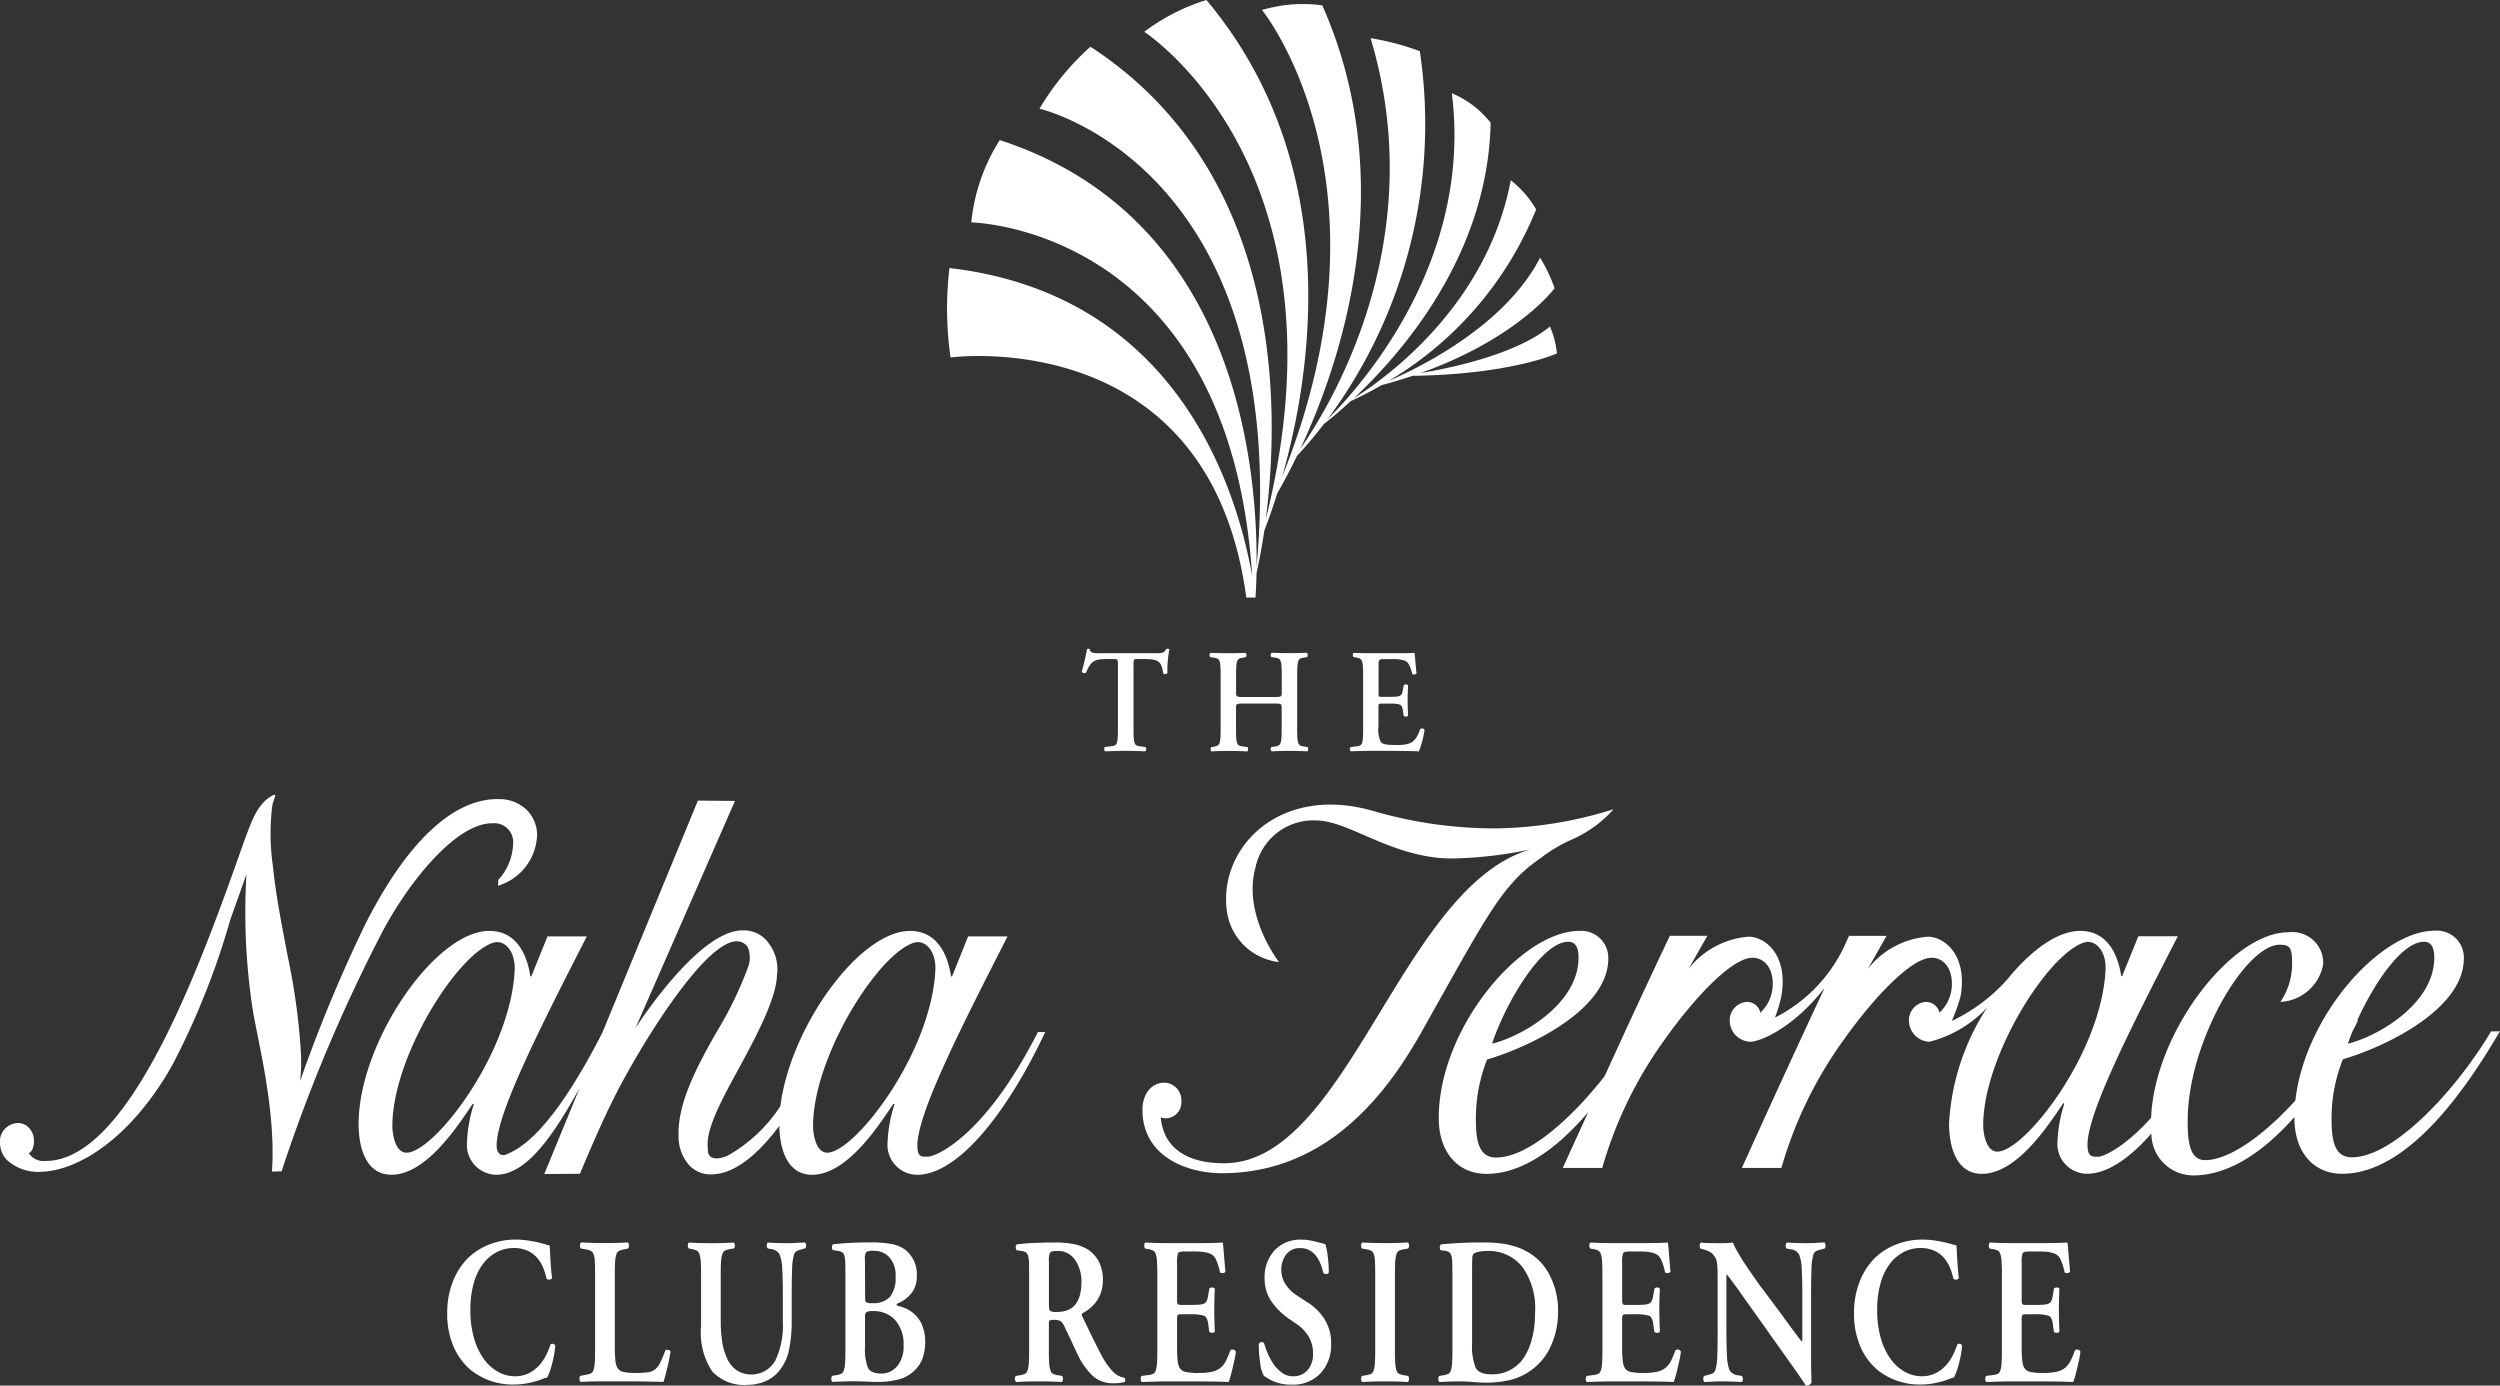 <svg xmlns="http://www.w3.org/2000/svg" xmlns:xlink="http://www.w3.org/1999/xlink" width="128.099" height="70.996" viewBox="0 0 128.099 70.996"><rect x="0" y="0" width="128.099" height="70.996" fill="#333333" stroke="none"/><defs><clipPath id="a"><rect width="128.099" height="70.996" fill="#fff"/></clipPath></defs><g clip-path="url(#a)"><path d="M75.047,179.493a4.226,4.226,0,0,1-.248.574,2.277,2.277,0,0,1-.361.5,1.744,1.744,0,0,1-.517.375,1.571,1.571,0,0,1-.691.145,1.768,1.768,0,0,1-.839-.215,2.252,2.252,0,0,1-.731-.644,3.326,3.326,0,0,1-.517-1.074,5.161,5.161,0,0,1-.192-1.471,4.866,4.866,0,0,1,.183-1.4,2.9,2.9,0,0,1,.5-1,2.065,2.065,0,0,1,.713-.58,1.9,1.9,0,0,1,.822-.188,1.674,1.674,0,0,1,.709.14,1.431,1.431,0,0,1,.5.37,1.866,1.866,0,0,1,.3.494,3.6,3.6,0,0,1,.178.563.147.147,0,0,0,.122.054.177.177,0,0,0,.156-.075q-.043-.386-.065-.7t-.039-.73c-.006-.122-.012-.2-.017-.247l-.087-.022c-.058-.014-.11-.028-.156-.043a6.2,6.2,0,0,0-.735-.166,4.615,4.615,0,0,0-.77-.07,3.681,3.681,0,0,0-1.3.236,3.269,3.269,0,0,0-1.1.676,3.442,3.442,0,0,0-.8,1.213,4.311,4.311,0,0,0-.3,1.632,4.222,4.222,0,0,0,.335,1.75,3.247,3.247,0,0,0,.9,1.2,3.443,3.443,0,0,0,2.227.719,3.494,3.494,0,0,0,.753-.086,4.174,4.174,0,0,0,.6-.172l.079-.032a1.548,1.548,0,0,1,.226-.065,3.27,3.27,0,0,0,.239-.66,5.253,5.253,0,0,0,.178-.972.151.151,0,0,0-.148-.1.139.139,0,0,0-.113.054" transform="translate(-46.849 -110.568)" fill="#fff"/><path d="M94.792,180a6.713,6.713,0,0,1-.278.66.909.909,0,0,1-.261.328.8.8,0,0,1-.352.139,4.277,4.277,0,0,1-.613.032,2.771,2.771,0,0,1-.67-.054.469.469,0,0,1-.269-.182.885.885,0,0,1-.118-.386,6.583,6.583,0,0,1-.03-.719v-3.768q0-.43.022-.66a1.156,1.156,0,0,1,.069-.338.3.3,0,0,1,.131-.15,1,1,0,0,1,.265-.075l.192-.043a.169.169,0,0,0,.043-.139q0-.14-.061-.172-.574.032-1.157.032t-1.226-.032c-.041.022-.061.075-.061.161a.208.208,0,0,0,.043.15l.243.043a1,1,0,0,1,.265.075.318.318,0,0,1,.135.15,1,1,0,0,1,.069.338q.017.231.017.66v3.993q0,.429-.022.66a1.154,1.154,0,0,1-.07.338.27.27,0,0,1-.13.145,1.193,1.193,0,0,1-.265.07l-.261.054a.14.14,0,0,0-.052.129.2.2,0,0,0,.07.182q.548-.032,1.244-.032h.9q.7,0,1.266.011t.822.021q.035-.1.087-.29t.108-.424c.038-.154.071-.3.1-.446s.052-.275.07-.4a.177.177,0,0,0-.174-.086.214.214,0,0,0-.1.022" transform="translate(-60.698 -110.811)" fill="#fff"/><path d="M112.825,174.5q-.218.011-.461.011-.522,0-.965-.032c-.047.015-.07.065-.07.15a.206.206,0,0,0,.052.15l.174.032a.562.562,0,0,1,.435.279,2.124,2.124,0,0,1,.135.757q.031.553.031,1.358v1.342a4.153,4.153,0,0,1-.391,1.986,1.41,1.41,0,0,1-1.961.5,1.459,1.459,0,0,1-.491-.585,3.081,3.081,0,0,1-.261-.859,6.734,6.734,0,0,1-.079-1.074v-2.458q0-.44.022-.671a1.2,1.2,0,0,1,.07-.343.3.3,0,0,1,.13-.156.982.982,0,0,1,.265-.075l.192-.032a.215.215,0,0,0,.043-.139q0-.129-.061-.161-.574.032-1.165.032t-1.122-.032c-.041.022-.061.075-.061.161a.213.213,0,0,0,.044.139l.147.032a1.053,1.053,0,0,1,.261.075.291.291,0,0,1,.135.156,1.222,1.222,0,0,1,.07.343q.022.231.022.671v2.726a3.576,3.576,0,0,0,.574,2.3,2.22,2.22,0,0,0,1.792.687,2.385,2.385,0,0,0,.939-.188,1.859,1.859,0,0,0,.766-.617,2.5,2.5,0,0,0,.448-1.046,7.321,7.321,0,0,0,.126-1.433V177.2q0-.87.022-1.385a2.7,2.7,0,0,1,.1-.73.3.3,0,0,1,.13-.166,1.109,1.109,0,0,1,.252-.091l.191-.054a.215.215,0,0,0,.044-.139.186.186,0,0,0-.061-.161l-.461.022" transform="translate(-72.043 -110.811)" fill="#fff"/><path d="M134.037,178.264a1.646,1.646,0,0,0-.448-.354,1.9,1.9,0,0,0-.513-.182c-.046-.021-.069-.043-.069-.064a.059.059,0,0,1,.052-.065,1.7,1.7,0,0,0,.722-.542,1.335,1.335,0,0,0,.261-.821,1.606,1.606,0,0,0-.609-1.4,1.716,1.716,0,0,0-.7-.284,5.44,5.44,0,0,0-1-.081q-.661,0-1.139.027t-.844.07a.185.185,0,0,0-.052.15.234.234,0,0,0,.043.15l.226.032a.673.673,0,0,1,.239.07.29.29,0,0,1,.122.172,1.3,1.3,0,0,1,.048.327q.008.2.009.644v3.929q0,.44-.022.671a1.225,1.225,0,0,1-.07.344.27.27,0,0,1-.13.15,1.191,1.191,0,0,1-.265.07l-.192.032a.232.232,0,0,0-.043.15c0,.086.02.14.061.161q.574-.032,1.174-.032.156,0,.5.011.374.021.574.021a4.143,4.143,0,0,0,1.2-.145,1.8,1.8,0,0,0,.77-.456,1.585,1.585,0,0,0,.409-.65,2.466,2.466,0,0,0,.122-.778,2.323,2.323,0,0,0-.117-.773,1.625,1.625,0,0,0-.322-.558m-2.649-2.909a.665.665,0,0,1,.065-.386.7.7,0,0,1,.4-.064,1.061,1.061,0,0,1,.779.327,1.354,1.354,0,0,1,.326.993,1.545,1.545,0,0,1-.287,1.041,1.154,1.154,0,0,1-.9.322.671.671,0,0,1-.317-.043c-.038-.028-.057-.111-.057-.247Zm1.648,5.464a1.024,1.024,0,0,1-.8.376q-.54,0-.691-.29a2.611,2.611,0,0,1-.152-1.084v-1.546a.29.29,0,0,1,.065-.225.632.632,0,0,1,.335-.054,1.474,1.474,0,0,1,1.152.467,1.859,1.859,0,0,1,.422,1.293,1.571,1.571,0,0,1-.326,1.063" transform="translate(-87.066 -110.811)" fill="#fff"/><path d="M163.615,181.313a1.122,1.122,0,0,1-.326-.247,3.689,3.689,0,0,1-.587-.859q-.309-.58-.918-1.857l-.035-.065a.253.253,0,0,1-.035-.118.071.071,0,0,1,.035-.064,2.414,2.414,0,0,0,.361-.236,1.916,1.916,0,0,0,.335-.343,1.7,1.7,0,0,0,.252-.483,1.95,1.95,0,0,0,.1-.633,2.011,2.011,0,0,0-.2-.939,1.664,1.664,0,0,0-.561-.628,2.074,2.074,0,0,0-.7-.274,4.541,4.541,0,0,0-.952-.091q-.557,0-1.074.022t-.926.075a.186.186,0,0,0-.052.15.232.232,0,0,0,.043.15l.226.032a.671.671,0,0,1,.239.07.29.29,0,0,1,.122.172,1.3,1.3,0,0,1,.048.327q.009.2.009.644v3.929q0,.44-.022.671a1.224,1.224,0,0,1-.07.343.271.271,0,0,1-.13.15,1.2,1.2,0,0,1-.265.07l-.191.032a.17.17,0,0,0-.052.139.186.186,0,0,0,.07.172q.6-.032,1.174-.032t1.157.032c.04-.022.061-.076.061-.161a.231.231,0,0,0-.044-.15l-.191-.032a1.2,1.2,0,0,1-.265-.07.271.271,0,0,1-.13-.15,1.215,1.215,0,0,1-.069-.343q-.022-.231-.022-.671v-1.374c0-.114.013-.182.039-.2a.475.475,0,0,1,.231-.032.623.623,0,0,1,.326.065.746.746,0,0,1,.213.3l.3.623q.261.58.391.837a3.522,3.522,0,0,0,.809,1.1,1.557,1.557,0,0,0,1.009.322,2.02,2.02,0,0,0,.574-.065.211.211,0,0,0,.017-.1.158.158,0,0,0-.035-.118.872.872,0,0,1-.274-.086m-3.179-3.285a.679.679,0,0,1-.361-.054c-.037-.036-.057-.139-.057-.311v-2.233a.885.885,0,0,1,.065-.451q.065-.075.4-.075a1.018,1.018,0,0,1,.874.462,1.9,1.9,0,0,1,.326,1.127q0,1.535-1.244,1.535" transform="translate(-106.286 -110.811)" fill="#fff"/><path d="M182.517,180a4.008,4.008,0,0,1-.231.558,1.122,1.122,0,0,1-.27.338,1.039,1.039,0,0,1-.422.2,2.914,2.914,0,0,1-.678.064,3.053,3.053,0,0,1-.7-.054.473.473,0,0,1-.278-.182.88.88,0,0,1-.117-.386,6.622,6.622,0,0,1-.031-.73v-1.363a.567.567,0,0,1,.031-.247c.02-.028.079-.043.178-.043h.418a2.309,2.309,0,0,1,.757.075q.165.075.209.4l.061.429a.212.212,0,0,0,.139.043.155.155,0,0,0,.139-.054c0-.057,0-.161-.009-.311q-.017-.537-.017-.816,0-.3.017-.859c.006-.114.009-.186.009-.215a.135.135,0,0,0-.13-.065.2.2,0,0,0-.148.054l-.061.365a.936.936,0,0,1-.074.268.287.287,0,0,1-.148.14.783.783,0,0,1-.252.054q-.152.01-.491.011h-.418q-.148,0-.178-.043a.562.562,0,0,1-.031-.247V175.57a1.682,1.682,0,0,1,.048-.547q.048-.086.326-.086h.583a3.186,3.186,0,0,1,.378.022,1.315,1.315,0,0,1,.317.075.55.55,0,0,1,.326.284,2.887,2.887,0,0,1,.222.693.184.184,0,0,0,.113.032q.13,0,.165-.076-.017-.182-.07-.784-.018-.246-.035-.445a1.876,1.876,0,0,0-.035-.263q-.078.011-.418.022t-.757.011h-1.661q-.626,0-1.122-.032c-.041.022-.061.075-.061.161a.233.233,0,0,0,.043.15l.139.022a1.068,1.068,0,0,1,.261.075.293.293,0,0,1,.135.156,1.236,1.236,0,0,1,.069.343q.022.231.022.671v3.993q0,.44-.022.671a1.242,1.242,0,0,1-.069.344.272.272,0,0,1-.131.15.955.955,0,0,1-.265.059l-.322.043a.234.234,0,0,0-.043.15c0,.086.02.14.061.161.174-.007.388-.014.644-.021s.475-.011.661-.011h.991q1.574,0,2.148.032c.029-.071.062-.173.1-.306s.074-.274.108-.424.067-.3.1-.446.049-.274.061-.381a.18.18,0,0,0-.174-.107.144.144,0,0,0-.1.043" transform="translate(-119.478 -110.811)" fill="#fff"/><path d="M198.866,177.314l-.539-.354a1.892,1.892,0,0,1-.622-.612,1.349,1.349,0,0,1-.2-.7,1.287,1.287,0,0,1,.248-.8.864.864,0,0,1,.735-.327.949.949,0,0,1,.465.113,1.062,1.062,0,0,1,.343.3,1.708,1.708,0,0,1,.222.4,3.914,3.914,0,0,1,.144.462.173.173,0,0,0,.13.054.143.143,0,0,0,.148-.086,6.678,6.678,0,0,0-.056-.832,2.828,2.828,0,0,0-.126-.617c-.076-.022-.174-.046-.3-.075-.186-.05-.343-.088-.474-.113a2.257,2.257,0,0,0-.422-.038,1.8,1.8,0,0,0-1.413.558,2.029,2.029,0,0,0-.5,1.406,2.067,2.067,0,0,0,.339,1.181,3.442,3.442,0,0,0,.887.891l.374.258a2.146,2.146,0,0,1,.683.709,1.748,1.748,0,0,1,.2.848,1.231,1.231,0,0,1-.274.826.946.946,0,0,1-.761.322.933.933,0,0,1-.548-.177,1.75,1.75,0,0,1-.435-.44,3.085,3.085,0,0,1-.3-.547,4.364,4.364,0,0,1-.191-.532.148.148,0,0,0-.122-.054.151.151,0,0,0-.148.1,6.426,6.426,0,0,0,.074,1,1.655,1.655,0,0,0,.187.628,2.718,2.718,0,0,0,.574.311,2.26,2.26,0,0,0,.852.139,1.924,1.924,0,0,0,1.474-.579,2.124,2.124,0,0,0,.544-1.514,2.269,2.269,0,0,0-.344-1.267,2.82,2.82,0,0,0-.848-.848" transform="translate(-131.852 -110.568)" fill="#fff"/><path d="M214.072,175.378a1.158,1.158,0,0,1,.07-.343.271.271,0,0,1,.13-.145,1.215,1.215,0,0,1,.265-.07l.191-.032a.234.234,0,0,0,.044-.15c0-.086-.02-.14-.061-.161q-.574.032-1.157.032-.6,0-1.174-.032c-.041.021-.061.075-.061.161a.234.234,0,0,0,.043.15l.191.032a1.215,1.215,0,0,1,.265.07.287.287,0,0,1,.135.15,1.056,1.056,0,0,1,.069.344q.017.23.017.671v3.993q0,.441-.022.671a1.237,1.237,0,0,1-.069.343.27.27,0,0,1-.131.15,1.177,1.177,0,0,1-.265.07l-.191.032a.233.233,0,0,0-.043.15c0,.086.02.14.061.161q.574-.032,1.174-.032.582,0,1.157.032c.041-.022.061-.075.061-.161a.233.233,0,0,0-.044-.15l-.191-.032a1.177,1.177,0,0,1-.265-.07.269.269,0,0,1-.13-.15,1.209,1.209,0,0,1-.07-.343q-.022-.231-.022-.671v-3.993q0-.44.022-.676" transform="translate(-142.574 -110.812)" fill="#fff"/><path d="M228.7,174.84a4.1,4.1,0,0,0-.939-.285,6.684,6.684,0,0,0-1.113-.081,21.576,21.576,0,0,0-2.174.1.2.2,0,0,0-.052.161.19.19,0,0,0,.043.139l.183.022a.572.572,0,0,1,.244.075.324.324,0,0,1,.117.172,1.243,1.243,0,0,1,.048.327q.008.209.009.649v3.929q0,.44-.022.671a1.223,1.223,0,0,1-.07.343.27.27,0,0,1-.13.15,1.175,1.175,0,0,1-.265.07l-.191.032a.231.231,0,0,0-.044.15q0,.129.061.161.574-.032,1.1-.032.147,0,.478.021.478.043.783.043a5.506,5.506,0,0,0,1.174-.118,3.085,3.085,0,0,0,2.148-1.712,4.123,4.123,0,0,0,.391-1.777,3.928,3.928,0,0,0-.487-2.007,2.835,2.835,0,0,0-1.3-1.2m.465,4.487a3.15,3.15,0,0,1-.4,1,1.917,1.917,0,0,1-1.7.9q-.635,0-.809-.354a3.1,3.1,0,0,1-.174-1.246v-3.778q0-.4.013-.574a.393.393,0,0,1,.057-.22.583.583,0,0,1,.252-.1,1.937,1.937,0,0,1,.452-.049,2.2,2.2,0,0,1,1.792.805,3.626,3.626,0,0,1,.661,2.351,5.582,5.582,0,0,1-.135,1.267" transform="translate(-150.645 -110.811)" fill="#fff"/><path d="M251.94,180a4.013,4.013,0,0,1-.231.558,1.122,1.122,0,0,1-.27.338,1.039,1.039,0,0,1-.422.2,2.912,2.912,0,0,1-.678.064,3.053,3.053,0,0,1-.7-.054.473.473,0,0,1-.278-.182.88.88,0,0,1-.117-.386,6.626,6.626,0,0,1-.031-.73v-1.363a.567.567,0,0,1,.031-.247c.02-.028.079-.043.178-.043h.418a2.309,2.309,0,0,1,.757.075q.165.075.209.4l.061.429a.212.212,0,0,0,.139.043.155.155,0,0,0,.139-.054c0-.057,0-.161-.009-.311q-.017-.537-.017-.816,0-.3.017-.859c.006-.114.009-.186.009-.215a.135.135,0,0,0-.13-.065.2.2,0,0,0-.148.054l-.061.365a.936.936,0,0,1-.074.268.287.287,0,0,1-.148.14.783.783,0,0,1-.252.054q-.152.01-.491.011h-.418q-.148,0-.178-.043a.562.562,0,0,1-.031-.247V175.57a1.692,1.692,0,0,1,.048-.547q.048-.086.326-.086h.583a3.186,3.186,0,0,1,.378.022,1.315,1.315,0,0,1,.317.075.55.55,0,0,1,.326.284,2.888,2.888,0,0,1,.222.693.184.184,0,0,0,.113.032q.13,0,.165-.076-.017-.182-.07-.784-.018-.246-.035-.445a1.88,1.88,0,0,0-.035-.263q-.078.011-.418.022t-.756.011h-1.661q-.626,0-1.122-.032c-.041.022-.061.075-.061.161a.233.233,0,0,0,.043.15l.139.022a1.068,1.068,0,0,1,.261.075.293.293,0,0,1,.135.156,1.237,1.237,0,0,1,.069.343q.022.231.022.671v3.993q0,.44-.022.671a1.243,1.243,0,0,1-.069.344.272.272,0,0,1-.131.15.955.955,0,0,1-.265.059l-.322.043a.234.234,0,0,0-.044.15c0,.086.021.14.061.161q.261-.01.643-.021t.661-.011h.991q1.574,0,2.148.032c.029-.071.062-.173.1-.306s.074-.274.108-.424.067-.3.1-.446.049-.274.061-.381a.18.18,0,0,0-.174-.107.144.144,0,0,0-.1.043" transform="translate(-166.096 -110.811)" fill="#fff"/><path d="M271.059,174.5q-.213.011-.465.011-.487,0-1-.032c-.047.015-.07.065-.07.15a.222.222,0,0,0,.052.161l.2.032a.554.554,0,0,1,.435.269,2.218,2.218,0,0,1,.135.762q.031.547.031,1.353v2.093a.641.641,0,0,1-.026.258l-.087-.107q-.07-.086-.239-.312t-.527-.719q-.382-.526-.409-.558l-.87-1.159q-.139-.193-.339-.478t-.431-.633q-.231-.349-.4-.65a2.672,2.672,0,0,1-.226-.462,5.864,5.864,0,0,1-.6.032q-.418,0-.648-.005a3.208,3.208,0,0,1-.378-.027c-.052.015-.078.072-.078.172a.188.188,0,0,0,.044.139l.13.032a2.5,2.5,0,0,1,.257.092.6.6,0,0,1,.2.123,1.219,1.219,0,0,1,.17.215.67.67,0,0,1,.078.231,2.93,2.93,0,0,1,.03.322q.009.188.009.553V178.9q0,.87-.017,1.379a2.755,2.755,0,0,1-.1.736.291.291,0,0,1-.135.166.957.957,0,0,1-.248.08l-.191.054a.189.189,0,0,0-.043.139.2.2,0,0,0,.061.172l.443-.022q.217-.011.461-.011.513,0,.991.032c.046-.015.07-.065.07-.151a.222.222,0,0,0-.052-.161l-.191-.032a.56.56,0,0,1-.444-.268,2.41,2.41,0,0,1-.126-.757q-.031-.542-.03-1.358V176.8q0-.461,0-.574c0-.075.01-.113.022-.113q.1.118.574.762.191.279.417.59l2.035,2.866q.444.623.678.961t.339.51a.314.314,0,0,0,.3-.15q-.009-.1-.013-.343t-.013-.569V177.2q0-.87.022-1.385a2.707,2.707,0,0,1,.1-.73.3.3,0,0,1,.131-.166.891.891,0,0,1,.243-.081l.2-.054a.214.214,0,0,0,.043-.139.2.2,0,0,0-.061-.172l-.448.022" transform="translate(-178.026 -110.811)" fill="#fff"/><path d="M294.487,179.493a4.182,4.182,0,0,1-.248.574,2.276,2.276,0,0,1-.361.5,1.744,1.744,0,0,1-.517.375,1.57,1.57,0,0,1-.691.145,1.768,1.768,0,0,1-.839-.215,2.252,2.252,0,0,1-.731-.644,3.326,3.326,0,0,1-.517-1.074,5.16,5.16,0,0,1-.191-1.471,4.865,4.865,0,0,1,.183-1.4,2.894,2.894,0,0,1,.5-1,2.062,2.062,0,0,1,.713-.58,1.9,1.9,0,0,1,.822-.188,1.673,1.673,0,0,1,.709.14,1.43,1.43,0,0,1,.5.37,1.865,1.865,0,0,1,.3.494,3.6,3.6,0,0,1,.178.563.147.147,0,0,0,.122.054.177.177,0,0,0,.156-.075q-.043-.386-.065-.7t-.039-.73c-.006-.122-.012-.2-.017-.247l-.087-.022c-.058-.014-.11-.028-.156-.043a6.182,6.182,0,0,0-.735-.166,4.616,4.616,0,0,0-.77-.07,3.68,3.68,0,0,0-1.3.236,3.269,3.269,0,0,0-1.1.676,3.442,3.442,0,0,0-.8,1.213,4.312,4.312,0,0,0-.3,1.632,4.222,4.222,0,0,0,.335,1.75,3.248,3.248,0,0,0,.9,1.2,3.443,3.443,0,0,0,2.227.719,3.493,3.493,0,0,0,.753-.086,4.174,4.174,0,0,0,.6-.172l.079-.032a1.548,1.548,0,0,1,.226-.065,3.27,3.27,0,0,0,.239-.66,5.248,5.248,0,0,0,.178-.972.151.151,0,0,0-.148-.1.139.139,0,0,0-.113.054" transform="translate(-194.206 -110.568)" fill="#fff"/><path d="M314.266,180a3.963,3.963,0,0,1-.231.558,1.122,1.122,0,0,1-.27.338,1.039,1.039,0,0,1-.422.2,2.912,2.912,0,0,1-.678.064,3.055,3.055,0,0,1-.7-.054.473.473,0,0,1-.278-.182.881.881,0,0,1-.117-.386,6.626,6.626,0,0,1-.031-.73v-1.363a.567.567,0,0,1,.031-.247c.02-.028.079-.043.178-.043h.418a2.31,2.31,0,0,1,.757.075q.165.075.209.4l.061.429a.212.212,0,0,0,.139.043.155.155,0,0,0,.139-.054c0-.057,0-.161-.009-.311q-.017-.537-.017-.816,0-.3.017-.859c.006-.114.009-.186.009-.215a.135.135,0,0,0-.13-.065.2.2,0,0,0-.148.054l-.061.365a.926.926,0,0,1-.074.268.287.287,0,0,1-.148.14.783.783,0,0,1-.252.054q-.152.01-.491.011h-.418q-.148,0-.178-.043a.562.562,0,0,1-.031-.247V175.57a1.667,1.667,0,0,1,.048-.547c.032-.057.14-.086.326-.086h.583a3.181,3.181,0,0,1,.378.022,1.314,1.314,0,0,1,.317.075.55.55,0,0,1,.326.284,2.889,2.889,0,0,1,.222.693.184.184,0,0,0,.113.032c.087,0,.142-.025.165-.076q-.017-.182-.07-.784-.017-.246-.035-.445a1.831,1.831,0,0,0-.035-.263c-.052.007-.191.015-.418.022s-.478.011-.757.011H311.04q-.626,0-1.122-.032-.061.032-.061.161a.233.233,0,0,0,.043.15l.139.022a1.063,1.063,0,0,1,.261.075.293.293,0,0,1,.135.156,1.236,1.236,0,0,1,.069.343q.022.231.022.671v3.993q0,.44-.022.671a1.242,1.242,0,0,1-.069.344.272.272,0,0,1-.131.15.955.955,0,0,1-.265.059l-.322.043a.234.234,0,0,0-.043.15c0,.086.02.14.061.161q.261-.01.644-.021t.661-.011h.991q1.574,0,2.148.032a3.162,3.162,0,0,0,.1-.306q.057-.2.109-.424t.1-.446q.043-.22.061-.381a.18.18,0,0,0-.174-.107.144.144,0,0,0-.1.043" transform="translate(-207.949 -110.811)" fill="#fff"/><path d="M172.034,96.135l-.245-.03c-.322-.039-.382-.061-.382-.866V91.962c0-.319.006-.335.183-.335h.39c.732,0,.862.142.949.736a.151.151,0,0,0,.214-.02,5.712,5.712,0,0,1,.1-1.209.1.1,0,0,0-.089-.038.179.179,0,0,0-.083.031c-.081.176-.183.2-.518.2h-2.788c-.465,0-.559-.008-.6-.2a.075.075,0,0,0-.067-.031.082.082,0,0,0-.075.031c-.049.265-.15.737-.267,1.146a.157.157,0,0,0,.217.053c.255-.617.438-.7,1.067-.7h.382c.178,0,.186.016.186.335v3.276c0,.805-.063.828-.383.859l-.29.038a.185.185,0,0,0,.014.22c.441-.016.76-.024,1.06-.024s.61.009,1,.024a.173.173,0,0,0,.014-.22" transform="translate(-113.326 -57.856)" fill="#fff"/><path d="M192,96.472l-.15.023a.174.174,0,0,0,.013.22q.452-.024.922-.024c.3,0,.609.008.91.024.055-.031.061-.165.014-.22l-.15-.023c-.322-.046-.383-.068-.383-.873v-2.82c0-.805.062-.827.383-.872l.122-.024c.048-.039.042-.193-.013-.219-.272.011-.579.019-.881.019s-.607-.008-.923-.019c-.053.026-.061.18-.012.219l.15.024c.32.046.383.067.383.872V93.7c0,.213-.021.23-.37.23h-1.6c-.349,0-.369-.018-.369-.23v-.917c0-.805.061-.827.383-.872l.116-.024c.048-.039.041-.193-.014-.219-.266.011-.573.019-.874.019s-.622-.008-.923-.019c-.055.026-.06.18-.013.219l.15.024c.321.046.383.067.383.872V95.6c0,.805-.061.828-.383.882l-.1.015c-.047.055-.041.189.012.22.261-.016.57-.024.87-.024s.607.008.963.024c.055-.031.062-.165.014-.22l-.205-.03c-.321-.039-.383-.061-.383-.866V94.483c0-.2.02-.217.369-.217h1.6c.349,0,.37.015.37.217V95.6c0,.805-.063.828-.383.873" transform="translate(-126.709 -58.216)" fill="#fff"/><path d="M210.856,96.465l-.253.03a.174.174,0,0,0,.014.22c.306-.016.724-.024,1.025-.024h.777c.8,0,1.388.009,1.689.024a5.386,5.386,0,0,0,.287-1.1.152.152,0,0,0-.22-.045c-.237.616-.39.834-1.256.82-.575,0-.689-.061-.771-.165a1.479,1.479,0,0,1-.117-.79v-.967c0-.187.006-.2.164-.2h.327c.594,0,.712.015.758.333l.048.3c.056.046.185.046.22-.009-.007-.241-.022-.507-.022-.8s.015-.551.022-.757c-.035-.063-.164-.063-.22-.009l-.048.257c-.046.33-.164.339-.758.339H212.2c-.159,0-.164-.009-.164-.209V92.433c0-.43,0-.445.294-.445h.457a1.92,1.92,0,0,1,.546.065c.22.061.32.254.43.7a.17.17,0,0,0,.219-.03c-.038-.326-.079-.93-.107-1.055-.092.011-.486.019-.923.019h-1.305c-.3,0-.622-.008-.882-.019-.055.026-.061.165-.014.219l.111.015c.321.055.384.076.384.881V95.6c0,.805-.063.828-.384.866" transform="translate(-141.4 -58.216)" fill="#fff"/><path d="M163.054,30.619h.473c.02-.345.041-.768.052-1.257.062-.277.228-1.044.4-2.177.153-.4.394-1.051.663-1.909.243-.425.606-1.081,1.012-1.92.309-.327.8-.88,1.376-1.63.3-.232.783-.625,1.372-1.172.559-.257,1.09-.532,1.586-.821.561-.147,1.093-.31,1.592-.477,4.96-.065,7.395-1.128,7.39-1.156a4.741,4.741,0,0,0-.355-1.369c-1.736,1.419-5.016,2.118-6.638,2.386,5.008-1.794,6.874-4.349,6.874-4.349a8.11,8.11,0,0,0-.743-1.563c-1.761,3.414-5.964,5.537-7.777,6.323a18.1,18.1,0,0,0,7.575-8.8,5.347,5.347,0,0,0-1.3-1.493c-1.213,6.4-6.338,10.1-8.046,11.175,2.563-2.4,6.875-7.418,7.014-14.119a4.953,4.953,0,0,0-1.989-1.513c1.08,8.585-4.626,14.985-6.384,16.724a25.366,25.366,0,0,0,4.745-18.878,13.031,13.031,0,0,0-2.524-.667C172.5,12.2,167.507,20.57,165.821,23c2.1-4.474,5.172-13.575,1.128-22.724a7.309,7.309,0,0,0-3.089.237s7.118,8.739,1.032,23.913c1.492-5.248,3.227-15.943-3.88-24.425a10.359,10.359,0,0,0-3.188,1.63s10.744,6.918,6.228,24.978c.715-5.543.979-17.73-8.984-24.215a13.438,13.438,0,0,0-2.61,3.176s12.969,2.956,11.123,23.486c.059-5.465-1.17-17.974-13.161-21.878a9.673,9.673,0,0,0-1.458,4.218s13.225.216,14.392,18.109c-.811-4.557-3.891-14.414-15.51-15.771a17.662,17.662,0,0,0,.055,4.583s13.268-1.8,15.155,12.3" transform="translate(-99.194)" fill="#fff"/><path d="M90.73,124.283c-2.777,5.456-5.28,6.388-5.634,6.388-.315,0-.544.055-.544-.571,0-1.628,2.171-5.925,4.622-10.715h-2.02l-.825,2.048h-.054c-.173-1.182-.748-2.328-2.1-2.328-2.6,0-6.144,4.944-6.641,8.974a7.821,7.821,0,0,1-2.686,2.532c-.32.145-.71.226-.908.046-.14-.123-.12-.3-.134-.544-.052-.9.674-2.278,1.572-3.92.968-1.769,1.948-3.65,1.98-4.83a2.185,2.185,0,0,0-.409-1.607,1.55,1.55,0,0,0-1.364-.678c-1.958,0-4.6,3.658-5.479,5.008l5.1-11.643-1.9-.016-4.9,11.9c-2.738,5.349-4.357,5.977-4.9,6.225-.211.1-.513.03-.513-.454,0-1.628,2.171-5.925,4.622-10.715H65.6l-.828,2.048h-.051c-.176-1.182-.751-2.328-2.1-2.328-2.8,0-6.7,5.742-6.7,9.893,0,1.353.45,2.6,1.677,2.6,1.738,0,3.3-2.327,4.177-3.645l.051.036a7.02,7.02,0,0,0-.349,1.911,1.531,1.531,0,0,0,1.495,1.7c1.568,0,2.938-2.038,4.275-4.445l-1.814,4.409,1.831-.015s.948-2.306,1.631-3.658c1.1-2.3,4.779-8.478,6.5-8.248a.653.653,0,0,1,.476.314,1.456,1.456,0,0,1,.033.928,19,19,0,0,1-1.625,3.375c-1.034,1.809-2.006,3.666-1.963,5.3a2.234,2.234,0,0,0,.553,1.562,1.51,1.51,0,0,0,1.27.451c1.112-.071,2.276-1.054,3.34-2.479.021,1.315.475,2.507,1.67,2.507,1.741,0,3.3-2.327,4.179-3.645l.053.036a6.926,6.926,0,0,0-.353,1.911,1.534,1.534,0,0,0,1.5,1.7c2.191,0,4.738-3.4,6.575-7.317ZM58.38,130.468c-.574,0-.729-.924-.729-1.37,0-3.53,3.314-8.806,5.166-9.388.56-.181,1.156.406,1.1,1.439-.228,4.279-4.14,9.319-5.538,9.319m21.557,0c-.575,0-.729-.924-.729-1.37,0-3.53,3.313-8.806,5.165-9.388.561-.181,1.159.406,1.1,1.439-.233,4.279-4.142,9.319-5.54,9.319" transform="translate(-37.546 -71.404)" fill="#fff"/><path d="M198.659,115.669a7.873,7.873,0,0,1,1.532-.9,6.184,6.184,0,0,0,2.144-1.555,20.919,20.919,0,0,1-5.954.983,22.274,22.274,0,0,1-6.445-.916c-4.723-1.311-7.8,1.876-7.429,5.067a3.049,3.049,0,0,0,2.683,2.7s-1.889-2.421-1.2-4.869a3.026,3.026,0,0,1,3.093-2.389c1.7,0,3.928,1.95,6.984,1.95a21.178,21.178,0,0,0,4.552-.59c-6.992,1.246-9.729,16.1-16.17,16.205-1.827.03-3.177-.69-3.318-2.358a.608.608,0,0,0,.282.054.808.808,0,0,0,.773-.86.9.9,0,0,0-.867-.964c-.7,0-1.126.628-1.126,1.38,0,2.424,2.3,3.258,4.079,3.258,5.62,0,8.667-4.473,10.257-7.3,3.353-5.959,4.091-7.519,6.136-8.891" transform="translate(-119.654 -71.751)" fill="#fff"/><path d="M278.34,135.859c-1.862,3.115-5.027,6.451-7.131,6.451-.927,0-1.044-.923-1.044-2a8.155,8.155,0,0,1,.579-3.022c2.227-.656,6.2-2.574,6.2-5.173a1.38,1.38,0,0,0-1.484-1.417c-2.788,0-6.664,4.367-7.148,8.7-1.59,1.756-3.372,3.057-4.635,3.057-.849,0-.884-1.157-.884-2.024,0-4.007,2.961-9.014,4.712-9.014.576,0,.639.194.639,1.062a3.485,3.485,0,0,1-.6,1.867,2.34,2.34,0,0,0,2.193-1.934,1.584,1.584,0,0,0-1.8-1.63c-2.889,0-6.846,5.13-7.017,9.5-1.435,1.6-2.495,2-2.713,2-.319,0-.547,0-.547-.617,0-1.624,2.174-5.906,4.628-10.682h-2.023l-.829,2.043h-.048c-.176-1.176-.752-2.318-2.1-2.318-1.176,0-2.542,1.012-3.736,2.484v0a8.875,8.875,0,0,1-2.846,2.131,8.722,8.722,0,0,0,.455-1.283c.354-2.116-.845-3.034-1.686-3.034a4.338,4.338,0,0,0-3.071,1.649l.962-1.693h-1.923c-.04.084-.078.167-.118.251a7.822,7.822,0,0,1-3.684,3.94,6.389,6.389,0,0,0,.335-1.114c.356-2.116-.844-3.034-1.686-3.034a4.34,4.34,0,0,0-3.071,1.649l.962-1.693h-1.923c-1.148,2.419-2.252,4.811-3.343,7.195-1.779,2.268-3.968,4.165-5.554,4.165-.926,0-1.041-.923-1.041-2a8.209,8.209,0,0,1,.575-3.022c2.229-.656,6.21-2.574,6.21-5.173a1.383,1.383,0,0,0-1.487-1.417c-2.98,0-7.2,4.983-7.2,9.581,0,1.832,1.04,2.868,2.442,2.868,1.946,0,3.744-1.446,5.213-3.156-.432.951-.869,1.9-1.3,2.853h2.022a21.073,21.073,0,0,1,3.2-6.577c1.335-1.889,3.375-4.193,4.5-4.193.563,0,1.037.476,1.037,1.328a2,2,0,0,1-.639,1.487.688.688,0,0,0-.732-.55.945.945,0,0,0-.832,1,1.086,1.086,0,0,0,1.063,1.038c.465,0,2.169-.67,3.8-2.765q-2.171,4.645-4.241,9.231h2.026a21.067,21.067,0,0,1,3.2-6.577c1.335-1.889,3.379-4.193,4.5-4.193.562,0,1.034.476,1.034,1.328a2,2,0,0,1-.637,1.487.711.711,0,0,0-.732-.55.944.944,0,0,0-.83,1,1.085,1.085,0,0,0,1.061,1.038,6.135,6.135,0,0,0,2.947-1.753,12.061,12.061,0,0,0-1.954,5.934c0,1.348.45,2.589,1.677,2.589,1.741,0,3.306-2.314,4.18-3.63l.049.035a7.1,7.1,0,0,0-.348,1.9,1.528,1.528,0,0,0,1.5,1.691c1.06,0,2.2-.8,3.309-2.06a2.149,2.149,0,0,0,2.141,2.145c1.943,0,3.736-1.354,5.188-2.992,0,.014,0,.027,0,.04,0,1.832,1.039,2.868,2.444,2.868,3.563,0,6.637-4.841,8.085-7.3Zm-47.291-4.594c.377,0,.531.291.531.821,0,2.386-2.954,4.054-4.429,4.4.674-2.039,2.523-5.22,3.9-5.22m21.991,10.754c-.572,0-.726-.916-.726-1.358,0-3.514,3.314-8.779,5.167-9.357.564-.178,1.159.406,1.1,1.439-.23,4.26-4.143,9.276-5.545,9.276M274.9,131.265c.377,0,.528.291.528.821,0,2.386-2.953,4.054-4.427,4.4.066-.2.151-.415.238-.632.1-.2.2-.382.272-.541l-.03-.021c.856-1.893,2.289-4.026,3.419-4.026" transform="translate(-150.697 -83.01)" fill="#fff"/><path d="M25.227,113.085a.963.963,0,0,1,1.067.982,2.875,2.875,0,0,1-.762,1.919l-.012.3.074-.026a2.813,2.813,0,0,0,1.927-2.621,1.85,1.85,0,0,0-.5-1.207,2,2,0,0,0-1.439-.586c-2.159-.065-4.571,1.885-6.86,6.4a75.91,75.91,0,0,0-3.346,8.053,8.687,8.687,0,0,0,.036-1.548,33.053,33.053,0,0,0-.669-4.848l-.138-.729c-.254-1.315-.5-2.674-.62-3.89a11.606,11.606,0,0,1-.032-3.112c.026-.165.1-.3.137-.46l.019-.084H14.03c-.893.406-1.209,1.6-1.45,2.175-2.056,5.8-5.78,16.583-10.246,16.583a.91.91,0,0,1-.86-.4c.213-.095.278-.416.264-.679a.933.933,0,0,0-.25-.612.772.772,0,0,0-.566-.253A.948.948,0,0,0,0,129.495a1.285,1.285,0,0,0,.355.84,2.346,2.346,0,0,0,1.619.61c2.089,0,4.83-1.847,6.871-5.5a39.439,39.439,0,0,0,2.958-7.428l.824-2.321a33.1,33.1,0,0,0,.309,6.852c.265,1.685,1.213,5.189,1,8.382l.492-.012a82.641,82.641,0,0,1,5.214-12.367c1.329-2.473,3.711-5.469,5.583-5.469" transform="translate(0 -70.899)" fill="#fff"/></g></svg>